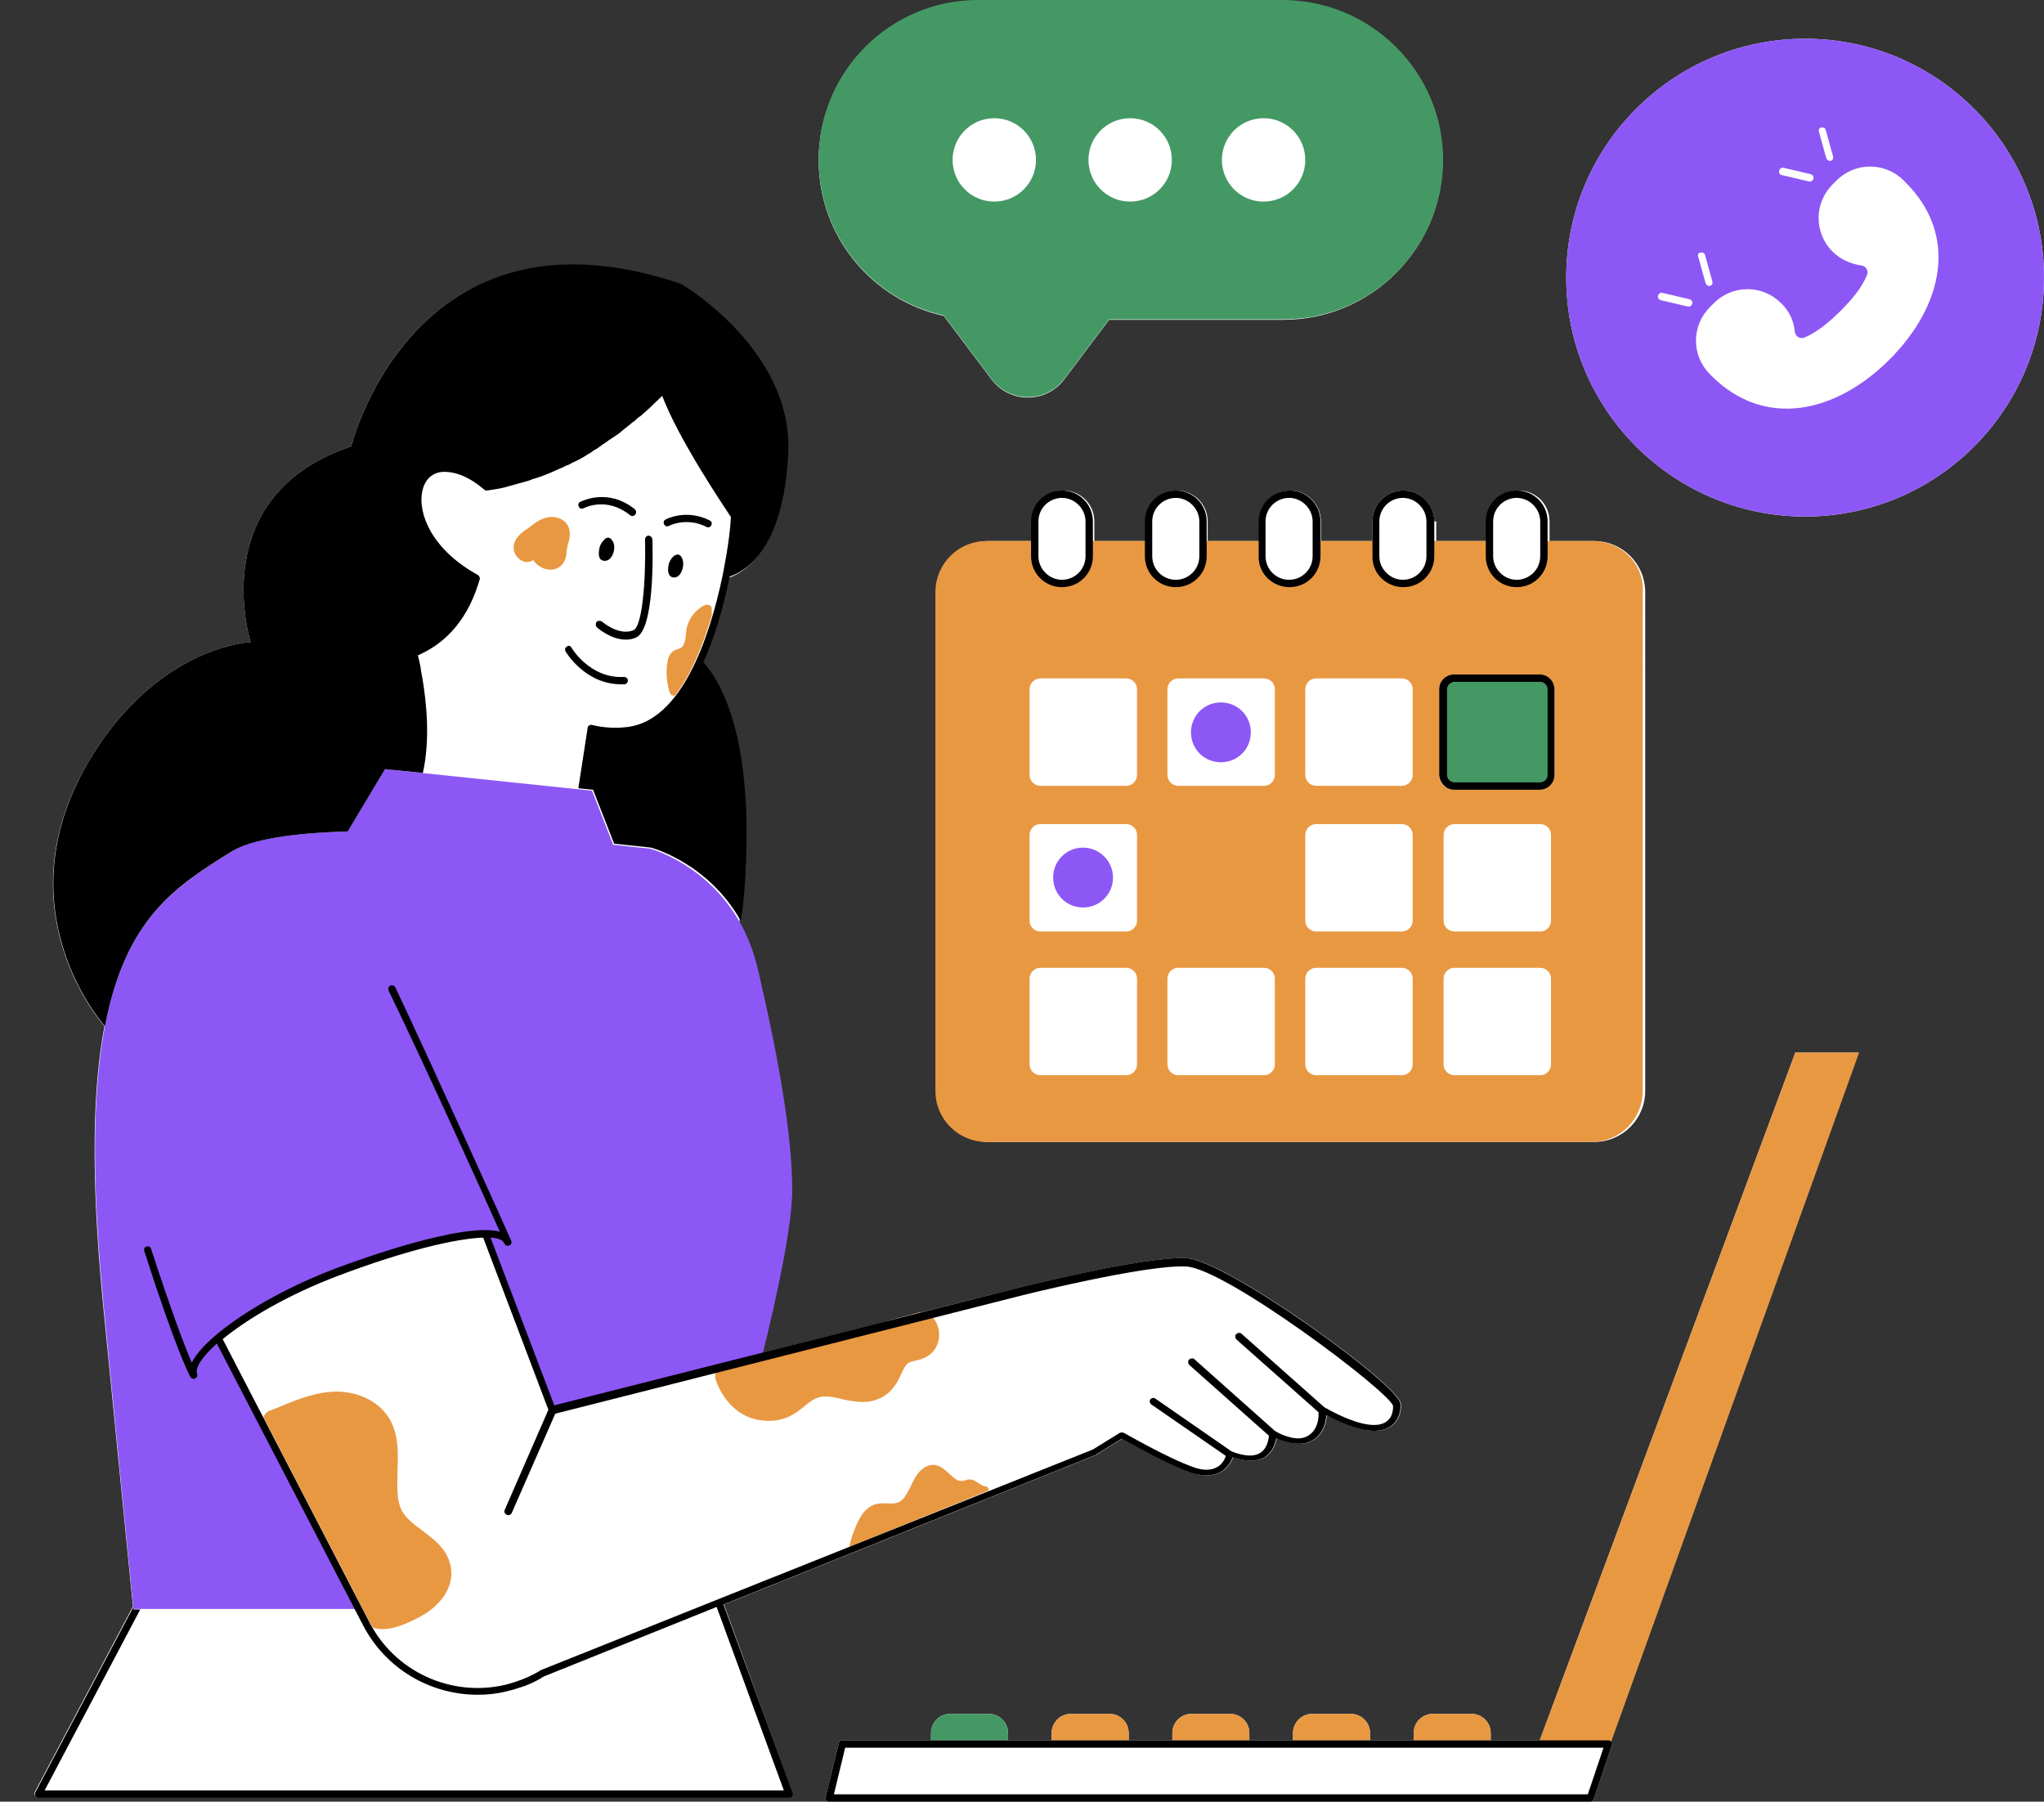<?xml version="1.0" encoding="UTF-8"?>
<!DOCTYPE svg PUBLIC '-//W3C//DTD SVG 1.0//EN'
          'http://www.w3.org/TR/2001/REC-SVG-20010904/DTD/svg10.dtd'>
<svg height="367.3" preserveAspectRatio="xMidYMid meet" version="1.0" viewBox="-7.1 -0.1 416.7 367.3" width="416.7" xmlns="http://www.w3.org/2000/svg" xmlns:xlink="http://www.w3.org/1999/xlink" zoomAndPan="magnify"
><rect x="-7.1" y="-0.1" width="416.7" height="367.3" fill="#333333" stroke="none"/><g fill="#fff" id="change1_2"
  ><path d="M185.3,64.3l9.7,12.9c3.7,5,11.2,5,14.9,0l9.1-12.1h35.5c18,0,32.5-14.6,32.5-32.5c0-18-14.6-32.5-32.5-32.5 h-62.2c-18,0-32.5,14.6-32.5,32.5C159.8,48.1,170.7,61.1,185.3,64.3z"
    /><circle cx="360.9" cy="56.5" r="48.7"
    /><path d="M358.9,214.5l-52.1,140.2h-10v-1.5c0-2.2-1.8-3.9-3.9-3.9H285c-2.2,0-3.9,1.8-3.9,3.9v1.5h-8.9v-1.5 c0-2.2-1.8-3.9-3.9-3.9h-7.9c-2.2,0-3.9,1.8-3.9,3.9v1.5h-8.9v-1.5c0-2.2-1.8-3.9-3.9-3.9h-7.9c-2.2,0-3.9,1.8-3.9,3.9v1.5H223 v-1.5c0-2.2-1.8-3.9-3.9-3.9h-7.9c-2.2,0-3.9,1.8-3.9,3.9v1.5h-8.9v-1.5c0-2.2-1.8-3.9-3.9-3.9h-7.9c-2.2,0-3.9,1.8-3.9,3.9v1.5 h-18.1c-0.3,0-0.6,0.2-0.7,0.6l-2.7,11c-0.1,0.2,0,0.5,0.1,0.6c0.1,0.2,0.4,0.3,0.6,0.3h155.2c0.3,0,0.6-0.2,0.7-0.5l3.7-11 c0.1-0.2,0-0.5-0.1-0.7c0,0-0.1-0.1-0.1-0.1l50.5-140.4H358.9z"
    /><path d="M285.3,106.2c0-3.5-2.8-6.3-6.3-6.3c-3.5,0-6.3,2.8-6.3,6.3v4h-10.5v-4c0-3.5-2.8-6.3-6.3-6.3 c-3.5,0-6.3,2.8-6.3,6.3v4h-10.5v-4c0-3.5-2.8-6.3-6.3-6.3s-6.3,2.8-6.3,6.3v4h-10.5v-4c0-3.5-2.8-6.3-6.3-6.3s-6.3,2.8-6.3,6.3v4 h-8.9c-5.8,0-10.4,4.7-10.4,10.4v101.7c0,5.8,4.7,10.4,10.4,10.4h123.4c5.8,0,10.4-4.7,10.4-10.4V120.6c0-5.8-4.7-10.4-10.4-10.4 h-9.1v-4c0-3.5-2.8-6.3-6.3-6.3c-3.5,0-6.3,2.8-6.3,6.3v4h-10.5V106.2z"
    /><path d="M140.5,327l75.9-30.5c0,0,0.1,0,0.1-0.1l5.2-3.2c1.8,1,9.1,5.2,14,6.9c3,1,4.9,0.5,6.1-0.1 c1.1-0.6,2-1.7,2.5-3c2.8,0.9,4.9,0.9,6.5,0c1.2-0.8,2-2,2.4-3.9c0.5,0.3,1,0.5,1.5,0.6c3.4,1.1,5.4,0.3,6.5-0.6 c1.5-1.2,2.1-3.1,2.2-4.7c6,3.2,10.3,4,12.9,2.4c2.2-1.4,2.3-3.9,2.2-4.7c-0.2-3.8-35.4-29.2-43.6-29.7c-8.3-0.5-33.8,5.9-34.9,6.2 l-19.1,4.8c-0.2,0-0.4,0-0.7,0.1c-2.5,0.7-5,1.3-7.4,2l-24.5,6.2c3.3-13.5,5.9-26.1,6-32.9c0-11.8-3.2-29-6.5-43.2 c-0.1-0.4-0.2-0.8-0.3-1.3c0-0.1-0.1-0.3-0.1-0.4c-0.1-0.5-0.3-1.1-0.4-1.6c-0.9-3.3-2.1-6.2-3.5-8.6c0,0.1,0.1,0.1,0.1,0.2 c0.4-2,0.6-4.3,0.8-6.7c2-28.6-3.9-40.9-8.4-46c2.1-4.7,3.9-10.4,5.3-17.2c0,0,0-0.1,0.1-0.3c2.6-0.8,11-4.9,11.9-25.3 c0.9-21-21.8-34.3-21.8-34.3C77.2,39.3,64.5,90.9,64.5,90.9C34.4,101,44,130.8,44,130.8S25,131.5,11,155.1 c-18.1,30.5,3.2,54,3.2,54l0,0c-2.4,12.5-2.8,30.1-0.4,55.6l6.2,62.7l-20,37.8c-0.1,0.2-0.1,0.5,0,0.7c0.1,0.2,0.4,0.4,0.6,0.4 h153.1c0.2,0,0.5-0.1,0.6-0.3c0.1-0.2,0.2-0.5,0.1-0.7L140.5,327z M194.4,303.5c0,0.1,0,0.2-0.1,0.3l0,0 C194.4,303.7,194.4,303.6,194.4,303.5z"
  /></g
  ><g fill="#fff" id="change1_1"
  ><path d="M261.2,160.1h17.5c1.2,0,2.2-1,2.2-2.2v-17.5c0-1.2-1-2.2-2.2-2.2h-17.5c-1.2,0-2.2,1-2.2,2.2v17.5 C259,159.1,260,160.1,261.2,160.1z"
    /><path d="M278.7,197.2h-17.5c-1.2,0-2.2,1-2.2,2.2v17.5c0,1.2,1,2.2,2.2,2.2h17.5c1.2,0,2.2-1,2.2-2.2v-17.5 C280.9,198.2,279.9,197.2,278.7,197.2z"
    /><path d="M280.9,170.1c0-1.2-1-2.2-2.2-2.2h-17.5c-1.2,0-2.2,1-2.2,2.2v17.5c0,1.2,1,2.2,2.2,2.2h17.5 c1.2,0,2.2-1,2.2-2.2V170.1z"
    /><path d="M250.2,106.2v7.1c0,3.1,2.5,5.6,5.6,5.6c3.1,0,5.6-2.5,5.6-5.6v-7.1c0-3.1-2.5-5.6-5.6-5.6 C252.7,100.6,250.2,103.1,250.2,106.2z"
    /><path d="M252.8,140.4c0-1.2-1-2.2-2.2-2.2h-17.5c-1.2,0-2.2,1-2.2,2.2v17.5c0,1.2,1,2.2,2.2,2.2h17.5 c1.2,0,2.2-1,2.2-2.2L252.8,140.4L252.8,140.4z"
    /><path d="M356.2,35.6l5.5,1.3c0.1,0,0.1,0,0.2,0c0.3,0,0.6-0.2,0.7-0.6c0.1-0.4-0.2-0.8-0.6-0.9l-5.5-1.3 c-0.4-0.1-0.8,0.2-0.9,0.6C355.5,35.1,355.8,35.6,356.2,35.6z"
    /><path d="M302.1,118.9c3.1,0,5.6-2.5,5.6-5.6v-7.1c0-3.1-2.5-5.6-5.6-5.6s-5.6,2.5-5.6,5.6v7.1 C296.5,116.4,299,118.9,302.1,118.9z"
    /><path d="M289.4,189.8h17.5c1.2,0,2.2-1,2.2-2.2v-17.5c0-1.2-1-2.2-2.2-2.2h-17.5c-1.2,0-2.2,1-2.2,2.2v17.5 C287.2,188.8,288.1,189.8,289.4,189.8z"
    /><path d="M340.5,57.6c0.1,0.3,0.4,0.6,0.7,0.6c0.1,0,0.1,0,0.2,0c0.4-0.1,0.6-0.5,0.5-0.9l-1.5-5.4 c-0.1-0.4-0.5-0.6-0.9-0.5c-0.4,0.1-0.6,0.5-0.5,0.9L340.5,57.6z"
    /><path d="M250.6,197.2h-17.5c-1.2,0-2.2,1-2.2,2.2v17.5c0,1.2,1,2.2,2.2,2.2h17.5c1.2,0,2.2-1,2.2-2.2v-17.5 C252.8,198.2,251.8,197.2,250.6,197.2z"
    /><path d="M365.2,32.2c0.1,0.3,0.4,0.6,0.7,0.6c0.1,0,0.1,0,0.2,0c0.4-0.1,0.6-0.5,0.5-0.9l-1.5-5.4 c-0.1-0.4-0.5-0.6-0.9-0.5c-0.4,0.1-0.6,0.5-0.5,0.9L365.2,32.2z"
    /><path d="M289.3,219.1h17.5c1.2,0,2.2-1,2.2-2.2v-17.5c0-1.2-1-2.2-2.2-2.2h-17.5c-1.2,0-2.2,1-2.2,2.2v17.5 C287.1,218.1,288.1,219.1,289.3,219.1z"
    /><path d="M279,118.9c3.1,0,5.6-2.5,5.6-5.6v-7.1c0-3.1-2.5-5.6-5.6-5.6s-5.6,2.5-5.6,5.6v7.1 C273.4,116.4,275.9,118.9,279,118.9z"
    /><path d="M161.9 366.5L317.2 366.5 320.8 355.4 164.6 355.4z"
    /><circle cx="195.7" cy="32.5" r="8.5"
    /><path d="M77.2,133.1C77.2,133.1,77.2,133.1,77.2,133.1c0,0.1,0,0.1,0,0.2c0,0,0,0.1,0,0.1c0,0.1,0,0.1,0,0.2 c0,0.1,0,0.1,0.1,0.2c0,0.2,0.1,0.3,0.1,0.5c0,0.1,0,0.1,0,0.2c0,0.1,0.1,0.3,0.1,0.4c0,0.1,0,0.1,0,0.2c0,0.2,0.1,0.4,0.1,0.6 c0,0,0,0.1,0,0.1c0.1,0.7,0.3,1.5,0.4,2.4c0,0,0,0.1,0,0.1c0.8,4.9,1.6,12.4,0.1,19.1l32.9,3.4l1.9-12.3c2.5,0.6,5,0.8,7.5,0.5 c10.7-1.4,16.7-15.9,20-31.4c0.1-0.4,1.5-7.5,1.7-12.3c0,0-11.3-16.5-14.4-25.9c0,0-0.1,0.1-0.1,0.1c-0.1,0.1-0.2,0.2-0.2,0.3 c-0.1,0.1-0.1,0.1-0.2,0.2c-0.1,0.1-0.2,0.2-0.3,0.3c-0.1,0.1-0.1,0.1-0.2,0.2c-0.1,0.1-0.2,0.2-0.3,0.3c-0.1,0.1-0.1,0.1-0.2,0.2 c-0.1,0.1-0.2,0.2-0.3,0.3c-0.1,0.1-0.2,0.2-0.3,0.2c-0.1,0.1-0.3,0.3-0.4,0.4c-0.1,0.1-0.2,0.2-0.3,0.2c-0.2,0.2-0.3,0.3-0.5,0.5 c-0.1,0.1-0.1,0.1-0.2,0.2c-0.3,0.2-0.5,0.5-0.8,0.7c0,0-0.1,0.1-0.1,0.1c-0.2,0.2-0.5,0.4-0.8,0.7c-0.1,0.1-0.2,0.1-0.3,0.2 c-0.2,0.2-0.4,0.4-0.7,0.6c-0.1,0.1-0.2,0.2-0.3,0.3c-0.2,0.2-0.4,0.4-0.7,0.5c-0.1,0.1-0.2,0.2-0.4,0.3c-0.2,0.2-0.4,0.4-0.7,0.5 c-0.1,0.1-0.3,0.2-0.4,0.3c-0.2,0.2-0.5,0.4-0.7,0.6c-0.1,0.1-0.3,0.2-0.4,0.3c-0.3,0.2-0.6,0.4-0.9,0.6c-0.1,0.1-0.2,0.1-0.3,0.2 c-0.4,0.3-0.8,0.6-1.2,0.9c0,0,0,0,0,0c-0.4,0.3-0.8,0.6-1.2,0.8c-0.1,0.1-0.3,0.2-0.4,0.3c-0.3,0.2-0.6,0.4-0.9,0.6 c-0.2,0.1-0.3,0.2-0.5,0.3c-0.3,0.2-0.6,0.4-0.9,0.5c-0.2,0.1-0.4,0.2-0.5,0.3c-0.3,0.2-0.6,0.3-0.9,0.5c-0.2,0.1-0.4,0.2-0.6,0.3 c-0.3,0.2-0.6,0.3-1,0.5c-0.2,0.1-0.4,0.2-0.6,0.3c-0.4,0.2-0.7,0.4-1.1,0.5c-0.2,0.1-0.3,0.1-0.5,0.2c-0.5,0.2-1.1,0.5-1.6,0.7 c0,0,0,0,0,0c-0.5,0.2-1.1,0.4-1.6,0.7c-0.2,0.1-0.4,0.1-0.5,0.2c-0.4,0.1-0.8,0.3-1.1,0.4c-0.2,0.1-0.4,0.1-0.6,0.2 c-0.4,0.1-0.7,0.2-1.1,0.4c-0.2,0.1-0.5,0.1-0.7,0.2c-0.4,0.1-0.7,0.2-1.1,0.3c-0.2,0.1-0.5,0.1-0.7,0.2c-0.4,0.1-0.7,0.2-1.1,0.3 c-0.2,0.1-0.5,0.1-0.7,0.2c-0.4,0.1-0.8,0.2-1.2,0.3c-0.2,0-0.4,0.1-0.6,0.1c-0.6,0.1-1.2,0.2-1.9,0.3c0,0,0,0,0,0 c-2.5-2.2-5.7-4-9-3.8c-7.4,0.4-8.1,14.3,6.7,22.4C88.2,124.1,84.5,130.2,77.2,133.1z M128.9,134.7c0.1-0.8,0.5-1.6,1.2-2.1 c0.6-0.4,1.5-0.4,1.9-1c0.8-1.2,0.5-3.1,1-4.4c0.6-1.7,1.8-3.1,3.4-3.9c0.5-0.3,1.4-0.1,1.5,0.6c0.1,0.5,0.1,1.1,0.1,1.6 c-1.8,6.1-4.2,12-7.5,16.3c0,0,0,0,0,0c-0.5,0.1-0.9-0.1-1.1-0.7C128.7,139,128.6,136.8,128.9,134.7z M98.1,109.8 c0.6-0.9,1.5-1.6,2.5-2.2c1.1-0.9,2.3-1.8,3.7-2.1c1.3-0.3,2.6,0,3.6,0.8c1,0.8,1.3,2.1,1.1,3.3c-0.1,0.7-0.4,1.4-0.5,2.1 c-0.1,0.5-0.1,1.1-0.2,1.6c-0.2,1.2-1,2.2-2.2,2.6c-1,0.3-2.2,0.1-3.1-0.5c-0.5-0.3-1-0.7-1.3-1.2c-0.1-0.2-0.1-0.1-0.1-0.1 c-0.1,0-0.3,0.2-0.4,0.2c-0.1,0-0.2,0.1-0.3,0.1c-1.2,0.3-2.3-0.4-2.9-1.4C97.4,112.1,97.5,110.8,98.1,109.8z"
    /><path d="M138.7,326.9l0.8-0.3l0,0l76.5-30.7l5.6-3.5c0,0,8.8,5.2,14.3,7.1c4.6,1.6,7.1-0.5,7.8-3.4 c6.7,2.6,8.5-0.7,8.8-4.1c0,0,0,0,0,0c0.8,0.5,1.6,0.9,2.3,1.1c6.2,2.1,8.1-2.6,7.8-5.9c0,0,0,0,0,0c13.3,7.4,15.3,1.8,15.2-1 c-0.2-2.9-34.6-28.5-42.8-29s-34.6,6.2-34.6,6.2l-94.7,23.9L92,251.4c-6.2,0-17.7,3-30.4,7.8c-10.4,3.9-19.1,9.1-24.2,13.5 l26.8,51.7v0l-42.6,1.8L0.8,365.7h153.1l-14.3-39.1L138.7,326.9z M188.7,301.8c0.7,0.1,1.2-0.3,1.9-0.3c1.3,0,2,1.3,3.2,1.4 c0.4,0,0.7,0.5,0.5,0.8l-28.3,11.4c0,0,0-0.1,0-0.1c0.2-1.4,0.8-2.8,1.3-4.1c0.6-1.3,1.2-2.6,2.4-3.6c1.2-1,2.5-1.1,4-1 c0.8,0,1.6,0.1,2.4-0.3c0.6-0.3,1-0.8,1.3-1.3c1.4-2,1.9-4.9,4.4-6c2.4-1,3.9,1.1,5.5,2.4C187.9,301.4,188.3,301.7,188.7,301.8z M138.9,279.6l44.1-11.2c1.5,1.7,1.8,4.2,0.7,6.2c-0.6,1.1-1.6,1.9-2.8,2.3c-0.9,0.4-2.1,0.4-2.9,0.9c-0.8,0.6-1.4,2.4-2,3.5 c-1,1.8-2.3,3.2-4.3,3.9c-2,0.8-4.3,0.5-6.4,0.1c-1.9-0.4-4.2-1.2-6.1-0.3c-1.7,0.8-3,2.4-4.7,3.3c-2.1,1.2-4.4,1.5-6.8,1.1 c-4.5-0.7-7.6-4.3-9-8.5C138.7,280.6,138.7,280.1,138.9,279.6z M46.6,288.8c0.2-0.5,0.5-0.9,1-1.2c0.2-0.1,0.3-0.2,0.5-0.2 c0,0,0.1,0,0.1,0c4.1-1.7,8.5-3.7,13-3.8c4.7-0.1,9.6,2.1,11.6,6.5c1.7,3.8,1.1,7.9,1.1,11.9c0,1.8,0,3.7,0.7,5.4 c0.6,1.4,1.7,2.4,2.9,3.4c0.4,0.3,0.9,0.7,1.3,1H64.2v10.9L46.6,288.8z"
    /><path d="M381.3,37c-0.1-0.1-0.2-0.2-0.3-0.3c-3.8-3.8-9.9-3.8-13.7,0l-0.8,0.8c-3.8,3.8-3.8,9.9,0,13.7 c1.6,1.6,3.7,2.5,5.8,2.8c1,0.1,1.6,1.1,1.2,2c-1,2.5-3,4.9-5.4,7.3s-4.9,4.4-7.3,5.4c-0.9,0.4-1.9-0.2-2-1.2 c-0.2-2.1-1.1-4.2-2.8-5.8c-3.8-3.8-9.9-3.8-13.7,0l-0.8,0.8c-3.8,3.8-3.8,9.9,0,13.7c0.1,0.1,0.2,0.2,0.3,0.3 c10.9,10.9,25.4,7.6,36.3-3.3C389,62.3,392.3,47.9,381.3,37z"
    /><path d="M337.3,60.9l-5.5-1.3c-0.4-0.1-0.8,0.2-0.9,0.6c-0.1,0.4,0.2,0.8,0.6,0.9l5.5,1.3c0.1,0,0.1,0,0.2,0 c0.3,0,0.6-0.2,0.7-0.6C338,61.4,337.7,61,337.3,60.9z"
    /><path d="M227,106.2v7.1c0,3.1,2.5,5.6,5.6,5.6s5.6-2.5,5.6-5.6v-7.1c0-3.1-2.5-5.6-5.6-5.6S227,103.1,227,106.2z"
    /><path d="M223.4,41c4.7,0,8.5-3.8,8.5-8.5s-3.8-8.5-8.5-8.5c-4.7,0-8.5,3.8-8.5,8.5S218.7,41,223.4,41z"
    /><path d="M224.7,170.1c0-1.2-1-2.2-2.2-2.2h-17.5c-1.2,0-2.2,1-2.2,2.2v17.5c0,1.2,1,2.2,2.2,2.2h17.5 c1.2,0,2.2-1,2.2-2.2L224.7,170.1L224.7,170.1z"
    /><circle cx="250.6" cy="32.5" r="8.5" transform="rotate(-76.714 250.59 32.536)"
    /><path d="M222.5,197.2h-17.5c-1.2,0-2.2,1-2.2,2.2v17.5c0,1.2,1,2.2,2.2,2.2h17.5c1.2,0,2.2-1,2.2-2.2v-17.5 C224.7,198.2,223.7,197.2,222.5,197.2z"
    /><path d="M224.7,140.4c0-1.2-1-2.2-2.2-2.2h-17.5c-1.2,0-2.2,1-2.2,2.2v17.5c0,1.2,1,2.2,2.2,2.2h17.5 c1.2,0,2.2-1,2.2-2.2L224.7,140.4L224.7,140.4z"
    /><path d="M203.8,113.3c0,3.1,2.5,5.6,5.6,5.6s5.6-2.5,5.6-5.6v-7.1c0-3.1-2.5-5.6-5.6-5.6s-5.6,2.5-5.6,5.6V113.3z"
  /></g
  ><g id="change2_1"
  ><path d="M309.1,140.4v17.5c0,1.2-1,2.2-2.2,2.2h-17.5c-1.2,0-2.2-1-2.2-2.2v-17.5c0-1.2,1-2.2,2.2-2.2h17.5 C308.1,138.2,309.1,139.2,309.1,140.4z M198.4,354.7v-1.5c0-2.2-1.8-3.9-3.9-3.9h-7.9c-2.2,0-3.9,1.8-3.9,3.9v1.5H198.4z M287.1,32.5c0,18-14.6,32.5-32.5,32.5H219l-9.1,12.1c-3.7,5-11.2,5-14.9,0l-9.7-12.9c-14.6-3.2-25.5-16.2-25.5-31.8 c0-18,14.6-32.5,32.5-32.5h62.2C272.5,0,287.1,14.6,287.1,32.5z M204.1,32.5c0-4.7-3.8-8.5-8.5-8.5s-8.5,3.8-8.5,8.5 s3.8,8.5,8.5,8.5S204.1,37.2,204.1,32.5z M231.8,32.5c0-4.7-3.8-8.5-8.5-8.5c-4.7,0-8.5,3.8-8.5,8.5s3.8,8.5,8.5,8.5 S231.8,37.2,231.8,32.5z M259,32.5c0-4.7-3.8-8.5-8.5-8.5s-8.5,3.8-8.5,8.5s3.8,8.5,8.5,8.5S259,37.2,259,32.5z" fill="#449864"
  /></g
  ><g id="change3_1"
  ><path d="M219.8,178.8c0,3.4-2.7,6.1-6.1,6.1s-6.1-2.7-6.1-6.1s2.7-6.1,6.1-6.1S219.8,175.5,219.8,178.8z M147.6,198.3 c0-0.1-0.1-0.3-0.1-0.4c-0.1-0.5-0.3-1.1-0.4-1.6c-5-19-21.7-23.4-21.7-23.4c-2.3-0.2-4.8-0.5-7.5-0.8l-4.3-11l-42.2-4.4l-7.6,12.7 c-10.8,0.3-19.6,1.5-23.7,4.1c-17.8,11.2-32.9,20.7-26.2,91.2l6.2,63.2h46l-28.7-55.3c1.6-1.4,3.5-2.8,5.8-4.3c0,0,0,0,0,0 c0.4-0.3,0.8-0.5,1.3-0.8c0.1,0,0.1-0.1,0.2-0.1c0.4-0.2,0.8-0.5,1.2-0.7c0.1-0.1,0.2-0.1,0.3-0.2c0.4-0.2,0.8-0.5,1.2-0.7 c0.1-0.1,0.2-0.1,0.3-0.2c0.4-0.2,0.9-0.5,1.3-0.7c0.1,0,0.1-0.1,0.2-0.1c1-0.6,2.1-1.1,3.2-1.6c0.1-0.1,0.3-0.1,0.4-0.2 c0.4-0.2,0.8-0.4,1.2-0.6c0.2-0.1,0.4-0.2,0.6-0.3c0.4-0.2,0.7-0.3,1.1-0.5c0.2-0.1,0.4-0.2,0.7-0.3c0.4-0.2,0.7-0.3,1.1-0.5 c0.2-0.1,0.4-0.2,0.7-0.3c0.4-0.2,0.8-0.3,1.2-0.5c0.2-0.1,0.4-0.2,0.6-0.2c0.6-0.2,1.2-0.5,1.8-0.7c0.7-0.3,1.4-0.5,2.1-0.8 c0.2-0.1,0.4-0.1,0.6-0.2c0.6-0.2,1.2-0.4,1.7-0.6c0.1,0,0.3-0.1,0.4-0.1c0.7-0.2,1.4-0.5,2-0.7c0.1,0,0.3-0.1,0.4-0.1 c0.6-0.2,1.1-0.4,1.7-0.6c0.1,0,0.3-0.1,0.4-0.1c0.7-0.2,1.3-0.4,2-0.6c0.1,0,0.1,0,0.2,0c0.6-0.2,1.2-0.4,1.8-0.5 c0.1,0,0.3-0.1,0.4-0.1c1.3-0.4,2.6-0.7,3.8-1c0.1,0,0.2,0,0.3-0.1c0.6-0.1,1.2-0.3,1.7-0.4c0,0,0.1,0,0.1,0 c0.6-0.1,1.2-0.3,1.8-0.4c0,0,0,0,0,0c0.6-0.1,1.1-0.2,1.6-0.3c0,0,0.1,0,0.1,0c1.1-0.2,2.1-0.4,3.1-0.5c0,0,0.1,0,0.1,0 c1-0.1,1.9-0.2,2.7-0.3c0,0,0,0,0,0c0.4,0,0.8,0,1.2,0l0,0l13.6,35.8l42.6-10.8c3.4-13.8,6.1-26.8,6.2-33.8 c0.1-11.8-3.2-29-6.5-43.2C147.8,199.1,147.7,198.7,147.6,198.3z M409.6,56.5c0,26.9-21.8,48.7-48.7,48.7 c-26.9,0-48.7-21.8-48.7-48.7s21.8-48.7,48.7-48.7C387.8,7.8,409.6,29.6,409.6,56.5z M363.7,26.7l1.5,5.4c0.1,0.3,0.4,0.6,0.7,0.6 c0.1,0,0.1,0,0.2,0c0.4-0.1,0.6-0.5,0.5-0.9l-1.5-5.4c-0.1-0.4-0.5-0.6-0.9-0.5C363.9,25.9,363.6,26.3,363.7,26.7z M356.2,35.6 l5.5,1.3c0.1,0,0.1,0,0.2,0c0.3,0,0.6-0.2,0.7-0.6c0.1-0.4-0.2-0.8-0.6-0.9l-5.5-1.3c-0.4-0.1-0.8,0.2-0.9,0.6 C355.5,35.1,355.8,35.6,356.2,35.6z M339.1,52.2l1.5,5.4c0.1,0.3,0.4,0.6,0.7,0.6c0.1,0,0.1,0,0.2,0c0.4-0.1,0.6-0.5,0.5-0.9 l-1.5-5.4c-0.1-0.4-0.5-0.6-0.9-0.5C339.2,51.4,338.9,51.8,339.1,52.2z M337.3,60.9l-5.5-1.3c-0.4-0.1-0.8,0.2-0.9,0.6 c-0.1,0.4,0.2,0.8,0.6,0.9l5.5,1.3c0.1,0,0.1,0,0.2,0c0.3,0,0.6-0.2,0.7-0.6C338,61.4,337.7,61,337.3,60.9z M381.3,37 c-0.1-0.1-0.2-0.2-0.3-0.3c-3.8-3.8-9.9-3.8-13.7,0l-0.8,0.8c-3.8,3.8-3.8,9.9,0,13.7c1.6,1.6,3.7,2.5,5.8,2.8c1,0.1,1.6,1.1,1.2,2 c-1,2.5-3,4.9-5.4,7.3s-4.9,4.4-7.3,5.4c-0.9,0.4-1.9-0.2-2-1.2c-0.2-2.1-1.1-4.2-2.8-5.8c-3.8-3.8-9.9-3.8-13.7,0l-0.8,0.8 c-3.8,3.8-3.8,9.9,0,13.7c0.1,0.1,0.2,0.2,0.3,0.3c10.9,10.9,25.4,7.6,36.3-3.3C389,62.3,392.3,47.9,381.3,37z M241.8,143.1 c-3.4,0-6.1,2.7-6.1,6.1c0,3.4,2.7,6.1,6.1,6.1s6.1-2.7,6.1-6.1C247.9,145.8,245.2,143.1,241.8,143.1z" fill="#8d57f6"
  /></g
  ><g id="change4_1"
  ><path d="M317.6,110.2h-9.9v3.1c0,3.1-2.5,5.6-5.6,5.6s-5.6-2.5-5.6-5.6v-3.1h-12v3.1c0,3.1-2.5,5.6-5.6,5.6 s-5.6-2.5-5.6-5.6v-3.1h-12v3.1c0,3.1-2.5,5.6-5.6,5.6c-3.1,0-5.6-2.5-5.6-5.6v-3.1h-12v3.1c0,3.1-2.5,5.6-5.6,5.6s-5.6-2.5-5.6-5.6 v-3.1h-12v3.1c0,3.1-2.5,5.6-5.6,5.6s-5.6-2.5-5.6-5.6v-3.1h-9.7c-5.8,0-10.4,4.7-10.4,10.4v101.7c0,5.8,4.7,10.4,10.4,10.4h123.4 c5.8,0,10.4-4.7,10.4-10.4V120.6C328.1,114.8,323.4,110.2,317.6,110.2z M224.7,216.9c0,1.2-1,2.2-2.2,2.2h-17.5 c-1.2,0-2.2-1-2.2-2.2v-17.5c0-1.2,1-2.2,2.2-2.2h17.5c1.2,0,2.2,1,2.2,2.2L224.7,216.9L224.7,216.9z M224.7,187.6 c0,1.2-1,2.2-2.2,2.2h-17.5c-1.2,0-2.2-1-2.2-2.2v-17.5c0-1.2,1-2.2,2.2-2.2h17.5c1.2,0,2.2,1,2.2,2.2L224.7,187.6L224.7,187.6z M224.7,157.9c0,1.2-1,2.2-2.2,2.2h-17.5c-1.2,0-2.2-1-2.2-2.2v-17.5c0-1.2,1-2.2,2.2-2.2h17.5c1.2,0,2.2,1,2.2,2.2L224.7,157.9 L224.7,157.9z M252.8,216.9c0,1.2-1,2.2-2.2,2.2h-17.5c-1.2,0-2.2-1-2.2-2.2v-17.5c0-1.2,1-2.2,2.2-2.2h17.5c1.2,0,2.2,1,2.2,2.2 L252.8,216.9L252.8,216.9z M252.8,157.9c0,1.2-1,2.2-2.2,2.2h-17.5c-1.2,0-2.2-1-2.2-2.2v-17.5c0-1.2,1-2.2,2.2-2.2h17.5 c1.2,0,2.2,1,2.2,2.2L252.8,157.9L252.8,157.9z M259,140.4c0-1.2,1-2.2,2.2-2.2h17.5c1.2,0,2.2,1,2.2,2.2v17.5c0,1.2-1,2.2-2.2,2.2 h-17.5c-1.2,0-2.2-1-2.2-2.2V140.4z M280.9,216.9c0,1.2-1,2.2-2.2,2.2h-17.5c-1.2,0-2.2-1-2.2-2.2v-17.5c0-1.2,1-2.2,2.2-2.2h17.5 c1.2,0,2.2,1,2.2,2.2V216.9z M280.9,187.6c0,1.2-1,2.2-2.2,2.2h-17.5c-1.2,0-2.2-1-2.2-2.2v-17.5c0-1.2,1-2.2,2.2-2.2h17.5 c1.2,0,2.2,1,2.2,2.2V187.6z M309.1,216.9c0,1.2-1,2.2-2.2,2.2h-17.5c-1.2,0-2.2-1-2.2-2.2v-17.5c0-1.2,1-2.2,2.2-2.2h17.5 c1.2,0,2.2,1,2.2,2.2V216.9z M309.1,187.6c0,1.2-1,2.2-2.2,2.2h-17.5c-1.2,0-2.2-1-2.2-2.2v-17.5c0-1.2,1-2.2,2.2-2.2h17.5 c1.2,0,2.2,1,2.2,2.2V187.6z M309.8,157.9c0,1.6-1.3,3-3,3h-17.5c-1.6,0-3-1.3-3-3v-17.5c0-1.6,1.3-3,3-3h17.5c1.6,0,3,1.3,3,3 V157.9z M317.2,366.5l3.7-11h-14.4l52.4-141h13L317.2,366.5z M207.3,354.7v-1.5c0-2.2,1.8-3.9,3.9-3.9h7.9c2.2,0,3.9,1.8,3.9,3.9 v1.5H207.3z M231.9,354.7v-1.5c0-2.2,1.8-3.9,3.9-3.9h7.9c2.2,0,3.9,1.8,3.9,3.9v1.5H231.9z M281.1,354.7v-1.5 c0-2.2,1.8-3.9,3.9-3.9h7.9c2.2,0,3.9,1.8,3.9,3.9v1.5H281.1z M256.5,354.7v-1.5c0-2.2,1.8-3.9,3.9-3.9h7.9c2.2,0,3.9,1.8,3.9,3.9 v1.5H256.5z M109,109.6c-0.1,0.7-0.4,1.4-0.5,2.1c-0.1,0.5-0.1,1.1-0.2,1.6c-0.2,1.2-1,2.2-2.2,2.6c-1,0.3-2.2,0.1-3.1-0.5 c-0.5-0.3-1-0.7-1.3-1.2c-0.1-0.2-0.1-0.1-0.1-0.1c-0.1,0-0.3,0.2-0.4,0.2c-0.1,0-0.2,0.1-0.3,0.1c-1.2,0.3-2.3-0.4-2.9-1.4 c-0.6-1.1-0.5-2.3,0.2-3.3c0.6-0.9,1.5-1.6,2.5-2.2c1.1-0.9,2.3-1.8,3.7-2.1c1.3-0.3,2.6,0,3.6,0.8C109,107.1,109.2,108.4,109,109.6 z M194.4,303.8l-28.3,11.4c0,0,0-0.1,0-0.1c0.2-1.4,0.8-2.8,1.3-4.1c0.6-1.3,1.2-2.6,2.4-3.6c1.2-1,2.5-1.1,4-1 c0.8,0,1.6,0.1,2.4-0.3c0.6-0.3,1-0.8,1.3-1.3c1.4-2,1.9-4.9,4.4-6c2.4-1,3.9,1.1,5.5,2.4c0.4,0.3,0.8,0.6,1.3,0.6 c0.7,0.1,1.2-0.3,1.9-0.3c1.3,0,2,1.3,3.2,1.4C194.3,303,194.6,303.5,194.4,303.8z M138.9,279.6l44.1-11.2c1.5,1.7,1.8,4.2,0.7,6.2 c-0.6,1.1-1.6,1.9-2.8,2.3c-0.9,0.4-2.1,0.4-2.9,0.9c-0.8,0.6-1.4,2.4-2,3.5c-1,1.8-2.3,3.2-4.3,3.9c-2,0.8-4.3,0.5-6.4,0.1 c-1.9-0.4-4.2-1.2-6.1-0.3c-1.7,0.8-3,2.4-4.7,3.3c-2.1,1.2-4.4,1.5-6.8,1.1c-4.5-0.7-7.6-4.3-9-8.5 C138.7,280.6,138.7,280.1,138.9,279.6z M172.8,269.5c2.5-0.7,5-1.3,7.5-2c0.2-0.1,0.5-0.1,0.7-0.1L172.8,269.5z M68.9,331.7 c-0.2-0.4-0.5-0.8-0.7-1.2l-21.6-41.7c0.2-0.5,0.5-0.9,1-1.2c0.2-0.1,0.3-0.2,0.5-0.2c0,0,0.1,0,0.1,0c4.1-1.7,8.5-3.7,13-3.8 c4.7-0.1,9.6,2.1,11.6,6.5c1.7,3.8,1.1,7.9,1.1,11.9c0,1.8,0,3.7,0.7,5.4c0.6,1.4,1.7,2.4,2.9,3.4c2.8,2.2,6.1,4.1,7.1,7.7 c1.4,4.7-2,8.8-5.9,10.9C75.9,330.9,71.9,332.8,68.9,331.7z M138,125.4c-1.8,6.1-4.2,12-7.5,16.3c0,0,0,0,0,0 c-0.5,0.1-0.9-0.1-1.1-0.7c-0.6-2-0.8-4.2-0.4-6.3c0.1-0.8,0.5-1.6,1.2-2.1c0.6-0.4,1.5-0.4,1.9-1c0.8-1.2,0.5-3.1,1-4.4 c0.6-1.7,1.8-3.1,3.4-3.9c0.5-0.3,1.4-0.1,1.5,0.6C138,124.3,138,124.9,138,125.4z" fill="#e99842"
  /></g
  ><g id="change5_1"
  ><path d="M14.3,209.1c4.2-22,14.4-28.5,25.8-35.6c4.2-2.6,13-3.8,23.7-4.1l7.6-12.7l7,0.7l0,0l0.7,0.1c1.5-6.7,0.8-14.1-0.1-19.4 c-0.2-0.9-0.3-1.7-0.4-2.4l-0.5-2.2c6.2-2.7,10.4-7.9,12.6-15.5c0.1-0.3-0.1-0.7-0.4-0.9c-9.3-5.1-12.3-12.5-11.3-17.1 c0.5-2.4,2.1-3.8,4.2-3.9c2.6-0.1,5.5,1.1,8.4,3.6c0.2,0.2,0.4,0.2,0.6,0.2c0.6-0.1,1.3-0.2,1.9-0.3l0.6-0.1 c0.4-0.1,0.8-0.2,1.3-0.3l0.7-0.2c0.4-0.1,0.8-0.2,1.1-0.3l0.7-0.2c0.4-0.1,0.7-0.2,1.1-0.3l0.7-0.2c0.4-0.1,0.7-0.2,1.1-0.4 l0.7-0.2c0.4-0.1,0.8-0.3,1.2-0.4l0.5-0.2c0.5-0.2,1.1-0.4,1.7-0.7c0.5-0.2,1.1-0.5,1.6-0.7l0.5-0.2c0.4-0.2,0.7-0.4,1.1-0.5 l0.6-0.3c0.3-0.2,0.6-0.3,1-0.5l0.6-0.3c0.3-0.2,0.6-0.3,0.9-0.5l0.5-0.3c0.3-0.2,0.6-0.4,1-0.6l0.4-0.3c0.3-0.2,0.6-0.4,1-0.6 l0.4-0.3c0.4-0.3,0.8-0.6,1.3-0.9c0.4-0.3,0.8-0.6,1.3-0.9l0.3-0.2c0.3-0.2,0.6-0.4,0.9-0.6l0.4-0.3c0.2-0.2,0.5-0.4,0.7-0.6 l1.5-1.2c0.2-0.2,0.4-0.4,0.7-0.5l0.3-0.3c0.2-0.2,0.4-0.4,0.7-0.6l0.3-0.2c0.3-0.2,0.5-0.5,0.8-0.7c0,0,0.1-0.1,0.1-0.1 c0.3-0.2,0.5-0.5,0.8-0.7l2.7-2.6c3.4,9,12.7,22.7,14,24.7c-0.2,4.9-1.7,11.9-1.7,12c-2.8,13.3-8.5,29.4-19.3,30.8 c-2.4,0.3-4.8,0.2-7.3-0.4c-0.2-0.1-0.4,0-0.6,0.1c-0.2,0.1-0.3,0.3-0.3,0.5l-1.9,12.3l1,0.1l2,0.2l4.3,11c2.6,0.3,5.1,0.5,7.5,0.8 c0,0,11.6,3,18.3,14.9c0.4-2,0.6-4.3,0.8-6.7c2-28.6-3.9-40.9-8.4-46c2.1-4.7,3.9-10.4,5.3-17.2c0,0,0-0.1,0.1-0.3 c2.6-0.8,11-4.9,11.9-25.3c0.9-21-21.8-34.3-21.8-34.3l0,0C77.2,39.3,64.5,90.9,64.5,90.9C34.4,101,44,130.8,44,130.8 S25,131.5,11,155.1C-7,185.7,14.3,209.1,14.3,209.1L14.3,209.1z M77.3,133.3L77.3,133.3L77.3,133.3L77.3,133.3z M77.3,133.4 L77.3,133.4L77.3,133.4L77.3,133.4L77.3,133.4z M77.8,135.8L77.8,135.8L77.8,135.8L77.8,135.8z M123.7,83.6L123.7,83.6L123.7,83.6 L123.7,83.6z M140.4,327l75.9-30.5c0,0,0.1,0,0.1-0.1l5.2-3.2c1.8,1,9.1,5.2,14,6.9c3,1,4.9,0.5,6.1-0.1c1.1-0.6,2-1.7,2.5-3 c2.8,0.9,4.9,0.9,6.5,0c1.2-0.8,2-2,2.4-3.9c0.5,0.3,1,0.5,1.5,0.6c3.4,1.1,5.4,0.3,6.5-0.6c1.5-1.2,2.1-3.1,2.2-4.7 c6,3.2,10.3,4,12.9,2.4c2.2-1.4,2.3-3.9,2.2-4.7c-0.2-3.8-35.4-29.2-43.6-29.7c-8.3-0.5-33.8,5.9-34.9,6.2l-94,23.8l-13-34.2 c1.6,0.1,2.5,0.5,2.8,1.2c0.2,0.4,0.6,0.6,1,0.4c0.4-0.1,0.6-0.6,0.4-1c-0.4-1-15.7-34.9-23.6-51.6c-0.2-0.4-0.6-0.5-1-0.4 c-0.4,0.2-0.5,0.6-0.4,1C79,216,91.2,242.9,94.8,251c-7.5-2-28.7,5.7-33.5,7.5C47,263.9,34.6,272.3,32,277.7 c-1.3-3-3.9-9.7-8.3-23.2c-0.1-0.4-0.5-0.6-0.9-0.5c-0.4,0.1-0.6,0.5-0.5,0.9c6.6,20.6,9.3,25.5,9.4,25.7c0.1,0.2,0.4,0.4,0.7,0.4 c0.1,0,0.2,0,0.3-0.1c0.4-0.2,0.5-0.6,0.4-0.9c-0.5-1.2,1-3.5,4-6.2l29.8,57.4c4.6,8.9,13.7,14.2,23.4,14.2c2,0,3.9-0.2,5.9-0.7 c1.3-0.3,2.5-0.7,3.7-1.1c1.3-0.5,2.6-1.1,3.8-1.9l35.3-14.2l13.7,37.4H2L21.5,328h-1.4l0-0.5l-20,37.8c-0.1,0.2-0.1,0.5,0,0.7 s0.4,0.4,0.6,0.4h153.1c0.2,0,0.5-0.1,0.6-0.3c0.1-0.2,0.2-0.5,0.1-0.7L140.4,327z M103.1,340.4c0,0-0.1,0-0.1,0.1 c-1.2,0.7-2.4,1.3-3.7,1.8c-1.1,0.4-2.3,0.8-3.5,1.1c-11,2.5-22.4-2.7-27.6-12.8l-29.9-57.7c5-4.1,13.2-9,23.5-12.9 c14-5.3,24.2-7.6,29.6-7.8l13.3,35.1l-8.9,20.4c-0.2,0.4,0,0.8,0.4,1c0.1,0,0.2,0.1,0.3,0.1c0.3,0,0.6-0.2,0.7-0.4l8.9-20.3 l94.3-23.9c0.3-0.1,26.3-6.6,34.4-6.1c8.1,0.5,41.2,25.4,42.1,28.4c0,0.6,0,2.4-1.5,3.3c-1.5,1-5,1.2-12.5-3l-16.9-15 c-0.3-0.3-0.8-0.2-1.1,0.1c-0.3,0.3-0.2,0.8,0.1,1.1l16.7,14.8c0.1,1.5-0.3,3.4-1.7,4.5c-1.2,1-2.9,1.1-5.1,0.3 c-0.6-0.2-1.3-0.5-2.1-1l-16.4-14.6c-0.3-0.3-0.8-0.2-1.1,0.1c-0.3,0.3-0.2,0.8,0.1,1.1l16.2,14.4c-0.2,1.7-0.8,2.9-1.8,3.5 c-1.3,0.8-3.2,0.7-5.8-0.3l-15.6-10.8c-0.3-0.2-0.8-0.1-1,0.2c-0.2,0.3-0.1,0.8,0.2,1l15.2,10.5c-0.3,1-1,1.9-1.8,2.3 c-1.2,0.7-2.9,0.7-4.8,0c-5.4-1.9-14.1-7-14.2-7c-0.2-0.1-0.5-0.1-0.8,0l-5.5,3.4L103.1,340.4z M321.4,355c-0.1-0.2-0.4-0.3-0.6-0.3 H164.6c-0.3,0-0.6,0.2-0.7,0.6l-2.7,11c-0.1,0.2,0,0.5,0.1,0.6c0.1,0.2,0.4,0.3,0.6,0.3h155.2c0.3,0,0.6-0.2,0.7-0.5l3.7-11 C321.6,355.4,321.6,355.2,321.4,355z M316.6,365.7H162.9l2.3-9.5h154.6L316.6,365.7z M279,119.6c3.5,0,6.3-2.8,6.3-6.3v-7.1 c0-3.5-2.8-6.3-6.3-6.3s-6.3,2.8-6.3,6.3v7.1C272.6,116.8,275.5,119.6,279,119.6z M274.1,106.2c0-2.7,2.2-4.8,4.8-4.8 s4.8,2.2,4.8,4.8v7.1c0,2.7-2.2,4.8-4.8,4.8s-4.8-2.2-4.8-4.8V106.2z M255.8,119.6c3.5,0,6.3-2.8,6.3-6.3v-7.1 c0-3.5-2.8-6.3-6.3-6.3c-3.5,0-6.3,2.8-6.3,6.3v7.1C249.4,116.8,252.3,119.6,255.8,119.6z M250.9,106.2c0-2.7,2.2-4.8,4.8-4.8 s4.8,2.2,4.8,4.8v7.1c0,2.7-2.2,4.8-4.8,4.8c-2.7,0-4.8-2.2-4.8-4.8L250.9,106.2L250.9,106.2z M232.6,119.6c3.5,0,6.3-2.8,6.3-6.3 v-7.1c0-3.5-2.8-6.3-6.3-6.3s-6.3,2.8-6.3,6.3v7.1C226.3,116.8,229.1,119.6,232.6,119.6z M227.8,106.2c0-2.7,2.2-4.8,4.8-4.8 s4.8,2.2,4.8,4.8v7.1c0,2.7-2.2,4.8-4.8,4.8h0c-2.7,0-4.8-2.2-4.8-4.8V106.2z M302.1,119.6c3.5,0,6.3-2.8,6.3-6.3v-7.1 c0-3.5-2.8-6.3-6.3-6.3s-6.3,2.8-6.3,6.3v7.1C295.8,116.8,298.6,119.6,302.1,119.6z M297.3,106.2c0-2.7,2.2-4.8,4.8-4.8 s4.8,2.2,4.8,4.8v7.1c0,2.7-2.2,4.8-4.8,4.8s-4.8-2.2-4.8-4.8V106.2z M209.4,119.6c3.5,0,6.3-2.8,6.3-6.3v-7.1 c0-3.5-2.8-6.3-6.3-6.3s-6.3,2.8-6.3,6.3v7.1C203.1,116.8,205.9,119.6,209.4,119.6z M204.6,106.2c0-2.7,2.2-4.8,4.8-4.8 s4.8,2.2,4.8,4.8v7.1c0,2.7-2.2,4.8-4.8,4.8s-4.8-2.2-4.8-4.8V106.2z M115.1,111.7c0.1-0.7,0.5-1.3,1-1.8c0.5-0.5,1.2-0.7,1.8,0.5 c0.7,1.4-0.3,4.2-2,3.8C114.8,114,114.9,112.6,115.1,111.7z M132,113.8c0.6,1.4-0.3,4.2-2,3.8c-1-0.3-1-1.6-0.8-2.5 c0.1-0.7,0.5-1.3,1-1.8C130.8,112.9,131.5,112.6,132,113.8z M124.4,109.9c0-0.4,0.3-0.8,0.7-0.8c0,0,0,0,0,0c0.4,0,0.7,0.3,0.8,0.7 c0.1,3.1,0.4,18.6-3.4,20.1c-0.7,0.3-1.4,0.4-2,0.4c-3.1,0-5.8-2.4-5.9-2.5c-0.3-0.3-0.3-0.8-0.1-1.1c0.3-0.3,0.8-0.3,1.1-0.1 c0,0,3.4,3,6.4,1.8C123.8,127.8,124.6,118.5,124.4,109.9z M109.4,131.9c0,0.1,3.8,6.4,10.7,6c0.4,0,0.8,0.3,0.8,0.7 c0,0.4-0.3,0.8-0.7,0.8c-0.2,0-0.5,0-0.7,0c-7.3,0-11.2-6.5-11.3-6.7c-0.2-0.4-0.1-0.8,0.3-1C108.8,131.4,109.2,131.6,109.4,131.9z M122.3,103.7c0.3,0.3,0.4,0.7,0.1,1.1c-0.1,0.2-0.4,0.3-0.6,0.3c-0.2,0-0.3-0.1-0.5-0.2c-4.7-3.8-9.2-1.5-9.4-1.4 c-0.4,0.2-0.8,0.1-1-0.3c-0.2-0.4-0.1-0.8,0.3-1C111.5,102.1,116.8,99.3,122.3,103.7z M129.3,107.1c-0.4,0.2-0.8,0.1-1-0.3 c-0.2-0.4-0.1-0.8,0.3-1c0.2-0.1,4.2-2.2,9,0.2c0.4,0.2,0.5,0.6,0.3,1c-0.1,0.3-0.4,0.4-0.7,0.4c-0.1,0-0.2,0-0.3-0.1 C132.9,105.3,129.5,107,129.3,107.1z M289.3,160.9h17.5c1.6,0,3-1.3,3-3v-17.5c0-1.6-1.3-3-3-3h-17.5c-1.6,0-3,1.3-3,3v17.5 C286.4,159.5,287.7,160.9,289.3,160.9z M287.9,140.4c0-0.8,0.7-1.5,1.5-1.5h17.5c0.8,0,1.5,0.7,1.5,1.5v17.5c0,0.8-0.7,1.5-1.5,1.5 h-17.5c-0.8,0-1.5-0.7-1.5-1.5V140.4z"
  /></g
></svg
>
